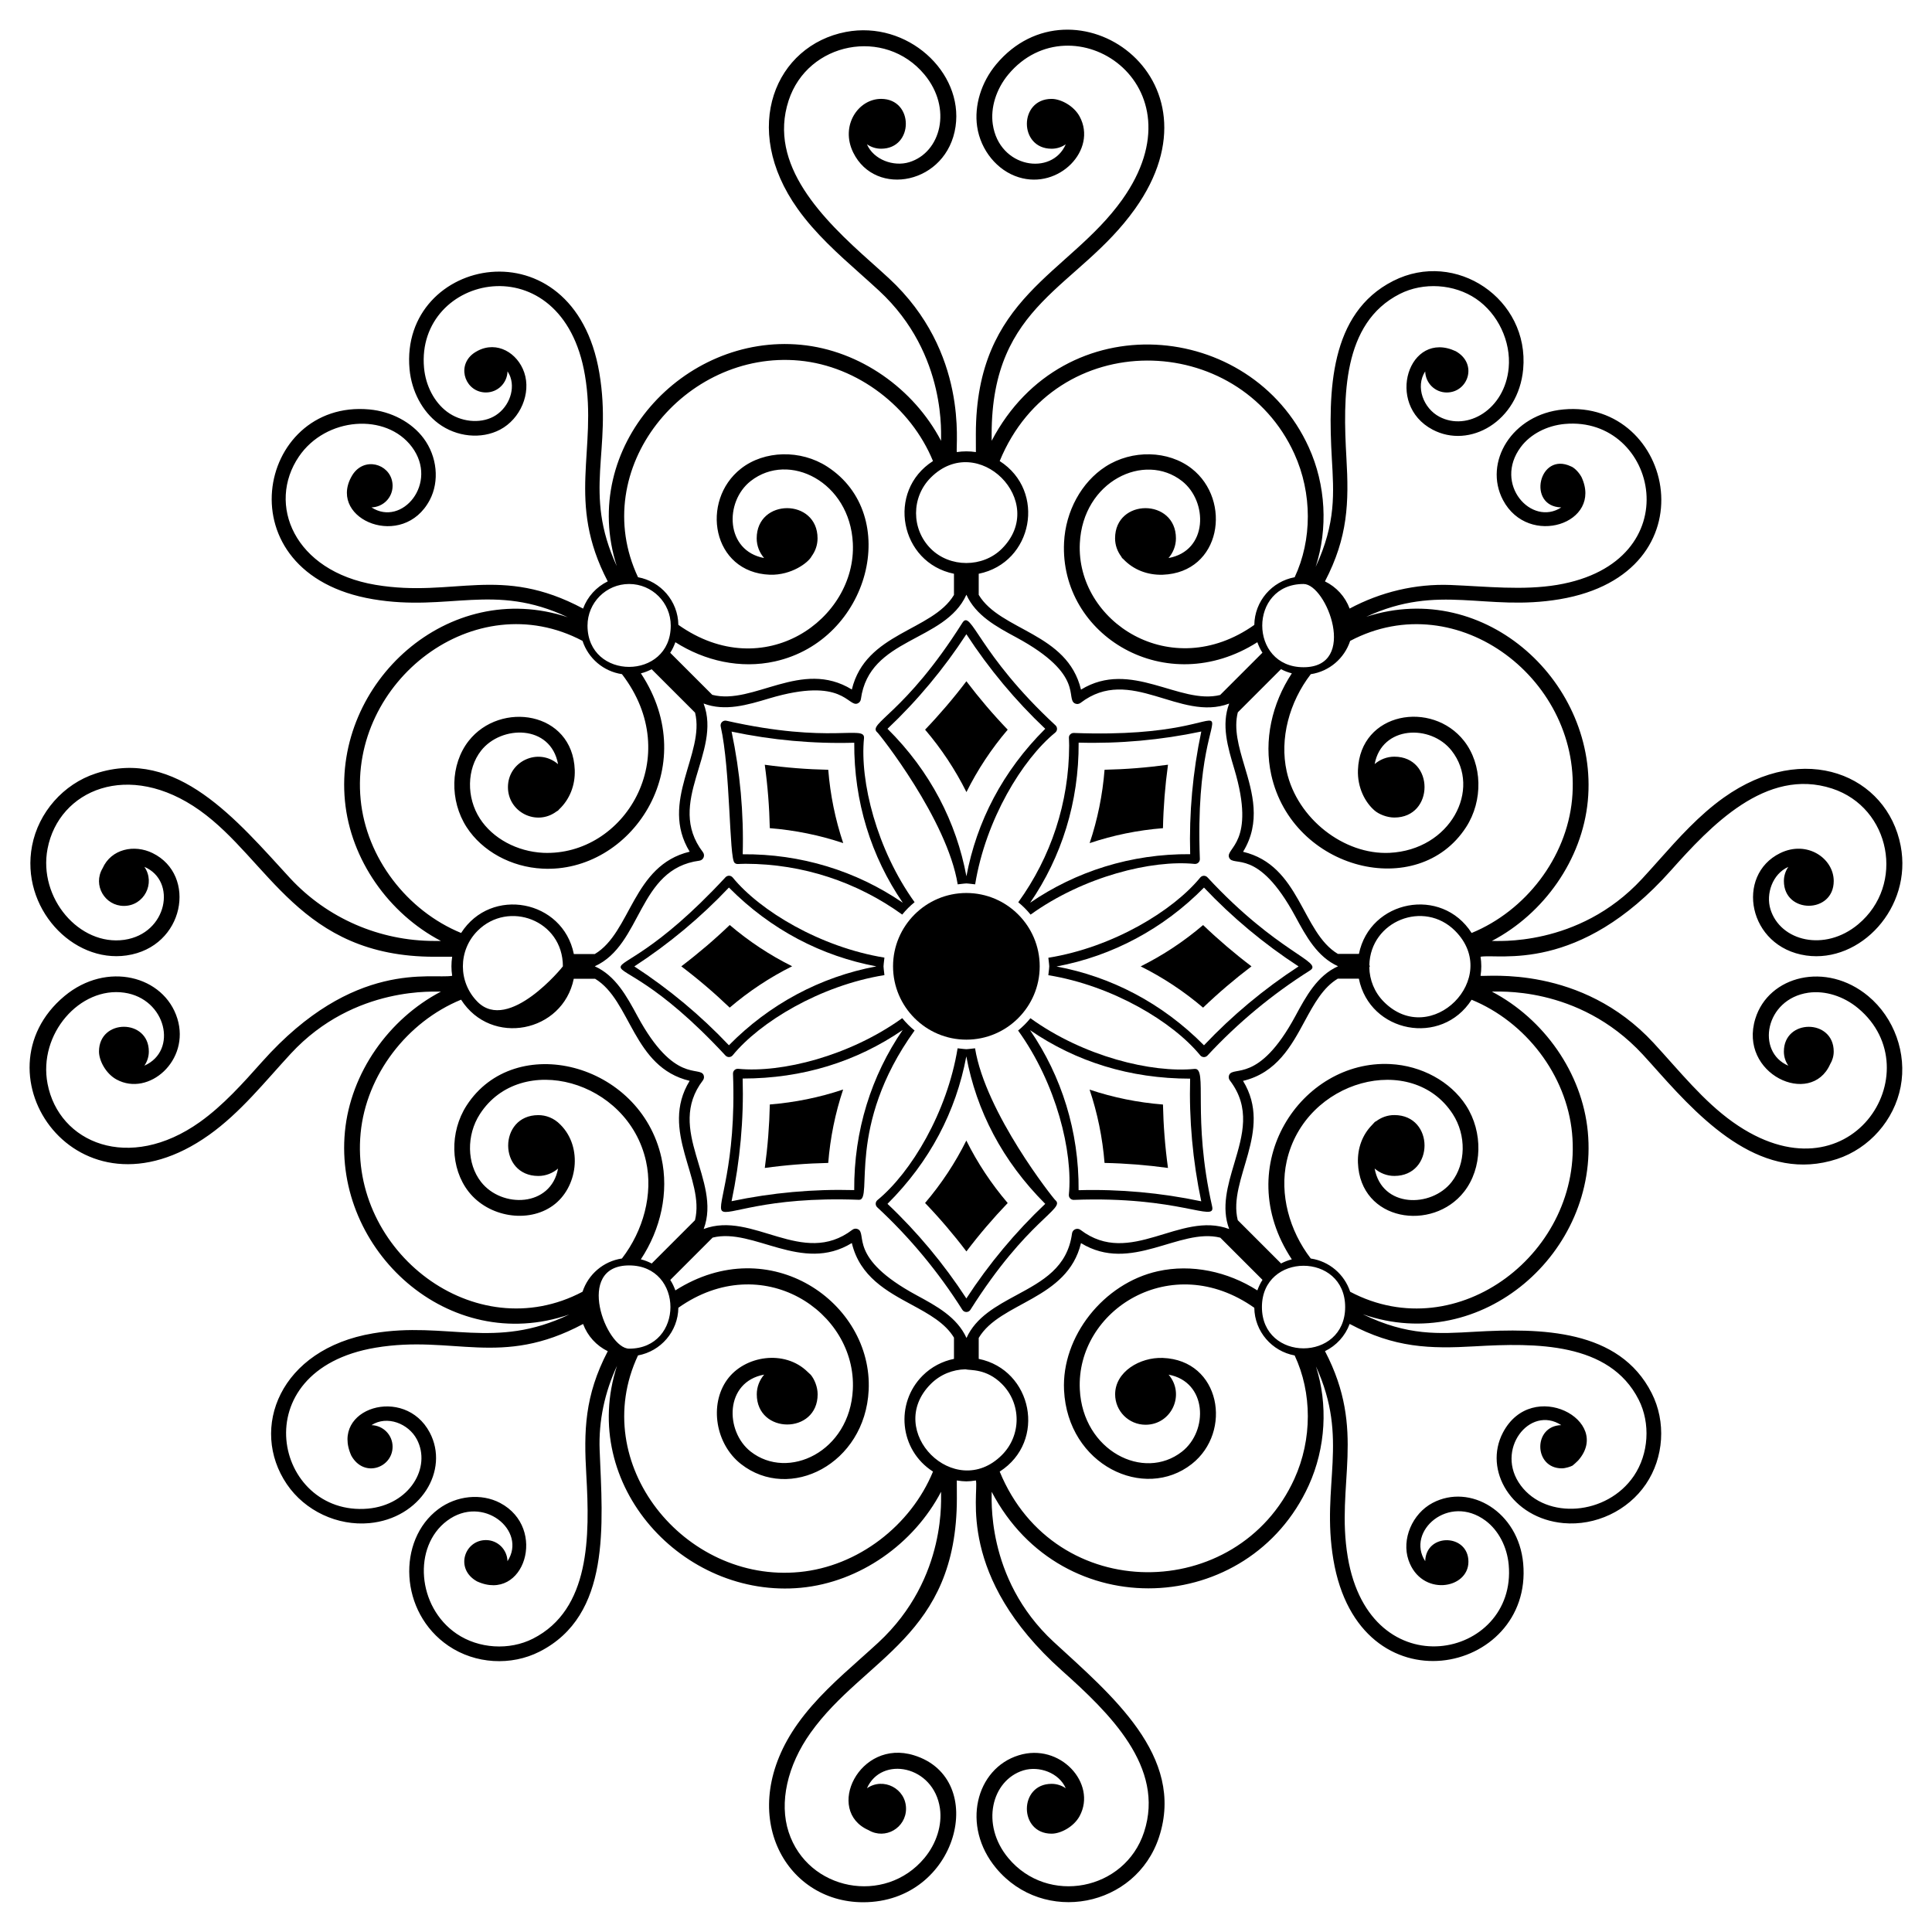 <?xml version="1.0" encoding="UTF-8"?>
<!-- Uploaded to: ICON Repo, www.svgrepo.com, Generator: ICON Repo Mixer Tools -->
<svg fill="#000000" width="800px" height="800px" version="1.1" viewBox="144 144 512 512" xmlns="http://www.w3.org/2000/svg">
 <g>
  <path d="m199.39 444.78c8.355-5.953 14.73-14.035 21.68-21.559 16.977-18.348 39.02-16.281 39.77-16.43-13.801 7.234-23.941 21.52-25.434 37.117-2.996 31.379 27.457 59.477 59.445 48.453-19.754 9.473-32.527 1.707-51.973 4.988-24.793 4.156-32.844 25.273-22.867 39.973 4.844 7.137 13.465 11.09 21.848 10.328 13.613-1.25 21.297-14.008 16.031-24.004-6.672-12.637-26.5-6.422-20.777 6.144 3.375 5.988 10.926 3.164 10.926-2.394 0-3.117-2.496-5.633-5.594-5.715 4.098-2.664 9.812-0.441 12.027 3.769 3.894 7.383-1.863 17.336-12.965 18.355-24.699 2.168-33.621-36.668 2.012-42.652 20.637-3.465 33.188 5.379 55.004-6.281 1.172 3.168 3.523 5.742 6.539 7.211-6.172 11.84-6.359 21.152-5.684 32.809 0.918 16.156 1.094 35.637-14.148 43.371-6.269 3.176-14.391 2.664-20.207-1.289-10.523-7.141-11.676-23.137-2.543-29.957 9.504-7.117 21.285 2.621 16.008 10.715-0.086-3.098-2.594-5.594-5.711-5.594-5.668 0-8.32 7.602-2.387 10.934 12.504 5.734 18.805-14.105 6.137-20.781-4.977-2.617-11.551-1.961-16.355 1.637-10.996 8.207-10.375 27.379 2.684 36.242 7.125 4.832 16.602 5.352 24.121 1.535 19-9.637 16.734-33.676 15.934-53.422-0.301-7.715 1.355-15.352 4.598-22.32-10.301 31.672 17.57 61.766 48.77 58.809 15.594-1.492 29.883-11.633 37.113-25.438-0.16 0.805 1.992 22.723-16.645 39.977-1.57 1.449-3.168 2.871-4.766 4.301-5.852 5.219-11.902 10.613-16.578 17.176-16.703 23.449-3.582 47.328 17.34 47.328 25.227 0 33.477-32.762 13.488-38.938-14.543-4.519-23.738 14.684-12.062 19.828 4.477 2.641 9.938-0.641 9.938-5.672 0-5.336-6.008-8.441-10.359-5.422 3.812-8.676 17.691-6.09 19.344 5.309 0.633 4.398-0.906 9.328-4.117 13.184-10.457 12.559-30.895 8.664-35.977-6.887-2.547-7.789-0.375-17.621 5.809-26.305 14.211-19.949 38.77-25.547 38.77-62.164l-0.016-4.711c2.07 0.316 2.969 0.324 5.062 0 0.836 3.391-5.215 25.375 22.793 50.387 12.582 11.227 27.406 25.586 21.77 42.797-5.074 15.523-25.516 19.457-35.977 6.883-7.414-8.914-4.418-20.629 3.984-23.23 4.172-1.273 9.469 0.633 11.242 4.738-1.066-0.738-2.356-1.176-3.754-1.176-8.73 0-8.742 13.207 0 13.207 2.426 0 5.898-1.828 7.43-4.672 4.644-8.594-5.152-19.527-16.16-16.094-11.332 3.504-15.289 18.703-5.969 29.906 12.582 15.117 37.062 10.441 43.18-8.258 7.016-21.453-12.797-37.766-27.938-51.715-18.344-16.98-16.285-39.051-16.426-39.77 18.719 35.719 68.219 33.016 84.023-1.684 4.547-9.992 5.125-21.527 1.914-31.539 8.91 19.398 1.312 31.441 4.617 51.18 6.82 40.602 52.988 30.477 50.305 1.02-1.254-13.688-14.059-21.266-24.004-16.031-5.402 2.852-8.27 9.648-6.391 15.148 3.34 9.766 15.883 7.781 15.883 0.441 0-7.473-11.25-7.684-11.453-0.152-5.152-7.883 6.234-18.016 16.012-10.715 3.391 2.535 5.676 6.891 6.113 11.652 2.269 24.949-36.723 33.293-42.648-2.012-3.254-19.375 5.074-33.316-6.035-54.578 3.016-1.469 5.367-4.043 6.535-7.215 11.918 6.352 21.227 6.633 33.207 5.934 16.062-0.93 35.645-1.129 43.391 14.148 3.18 6.269 2.66 14.391-1.285 20.203-7.106 10.469-23.121 11.699-29.953 2.543-7.008-9.371 2.348-21.441 10.715-16.012-7.535 0.207-7.324 11.457 0.148 11.457 1.02 0 2.457-0.5 2.852-0.738 0.07-0.043 1.242-1.062 1.473-1.336 9.312-10.551-12.184-22.078-19.918-7.418-5.266 10 2.352 22.75 16.027 24.004 8.504 0.766 17.07-3.285 21.852-10.328 4.785-7.051 5.387-16.52 1.531-24.121-8.609-16.988-29.266-17.273-47.051-16.254-9.219 0.516-17.547 1.176-29.508-4.652 31.488 11.027 62.676-16.48 59.629-48.387-1.492-15.594-11.629-29.883-25.434-37.117 0.734 0.145 22.758-1.953 39.973 16.648 1.449 1.574 2.879 3.176 4.305 4.777 12.219 13.699 27.746 29.309 47.207 22.945 8.551-2.801 15.168-10.316 16.859-19.152 1.695-8.836-1.684-18.27-8.598-24.023-11.148-9.273-26.391-5.398-29.906 5.965-4.559 14.707 14.723 23.562 19.82 12.082 0.586-0.984 0.945-2.125 0.945-3.356 0-8.734-13.207-8.738-13.207 0 0 1.398 0.438 2.688 1.18 3.754-8.637-3.668-6.16-17.684 5.309-19.34 4.426-0.625 9.324 0.902 13.18 4.113 19.934 16.594-2.141 52.254-33.188 30.172-7.828-5.578-13.984-13.352-21.027-20.996-19.172-20.703-44.27-17.477-45.84-17.762 0.262-1.68 0.262-3.383 0-5.062 4.863-0.891 25.984 4.582 50.398-22.812 10.52-11.797 25.238-27.492 42.781-21.754 15.531 5.082 19.457 25.512 6.879 35.984-8.895 7.398-20.629 4.434-23.227-3.988-1.262-4.07 0.52-9.367 4.734-11.242-0.738 1.066-1.176 2.359-1.176 3.75 0 8.73 13.207 8.746 13.207 0 0-6.008-7.051-10.902-14.211-7.387-11.918 5.848-8.555 24.879 6.894 27.121 14.348 2.055 28.207-12.66 25.059-29.062-3.562-18.617-25.402-28.082-46.895-12.777-6.562 4.676-11.957 10.719-17.172 16.566-1.426 1.602-2.856 3.203-4.508 4.992-16.977 18.348-39.098 16.293-39.773 16.43 13.805-7.231 23.941-21.52 25.434-37.113 2.949-30.883-26.883-59.066-58.703-48.809 19.383-8.934 31.531-1.332 51.234-4.637 40.922-6.871 30.281-53.016 1.016-50.301-13.672 1.246-21.266 14.051-16.027 24 6.742 12.777 26.582 6.184 20.793-6.117-0.852-1.523-2.106-2.562-2.766-2.789-8.523-4.047-11.754 10.621-2.582 10.871-7.867 5.141-18.074-6.164-10.715-16.012 2.531-3.391 6.887-5.672 11.648-6.109 24.641-2.231 33.676 36.652-2.008 42.648-9.098 1.516-18.664 0.414-28.23 0.027-9.336-0.367-18.57 1.863-26.777 6.25-1.172-3.168-3.523-5.738-6.539-7.203 6.109-11.723 6.375-20.922 5.684-32.762-0.914-16.121-1.125-35.672 14.148-43.418 6.262-3.172 14.383-2.664 20.203 1.285 5.816 3.949 9.293 11.305 8.656 18.305-1.012 11.043-10.969 16.859-18.359 12.961-4.211-2.215-6.434-7.926-3.766-12.023 0.086 3.098 2.594 5.59 5.711 5.59 5.652 0 8.324-7.598 2.387-10.934-12.398-5.777-18.867 14.07-6.137 20.781 9.82 5.191 22.738-2.191 24.004-16.023 1.688-18.547-17.832-31.816-34.449-23.387-16.898 8.57-17.27 29.281-16.258 47.082 0.516 9.047 1.148 17.023-4.289 28.691 3.281-10.055 2.742-21.668-1.84-31.723-15.312-33.617-64.879-38.223-84.023-1.684l-0.004-1.719c0-34.852 22.93-38.582 37.992-59.73 24.992-35.094-16.594-62.551-36.801-38.297-3.961 4.762-5.84 10.918-5.035 16.461 0.914 6.289 5.336 11.695 11.004 13.445 10.719 3.344 20.895-7.32 16.164-16.09-1.547-2.867-5.031-4.676-7.434-4.676-8.73 0-8.742 13.207 0 13.207 1.395 0 2.688-0.438 3.75-1.176-3.66 8.469-17.648 6.332-19.34-5.312-0.637-4.391 0.902-9.316 4.113-13.184 16.715-20.09 52.113 2.383 30.172 33.188-14.207 19.926-38.77 25.609-38.77 62.164l0.012 4.711c-1.68-0.258-3.383-0.258-5.062 0-0.344-1.871 3.199-26.441-17.984-46.051-1.586-1.461-3.199-2.902-4.812-4.344-12.664-11.289-27.355-25.688-21.766-42.785 5.07-15.512 25.496-19.48 35.977-6.887 7.465 8.969 4.363 20.648-3.984 23.23-4.176 1.297-9.496-0.652-11.242-4.738 1.066 0.742 2.359 1.18 3.754 1.18 8.73 0 8.742-13.207 0-13.207-6.066 0-10.883 7.094-7.391 14.215 5.926 12.062 24.906 8.352 27.125-6.898 2.086-14.426-12.762-28.152-29.066-25.059-18.582 3.562-28.102 25.371-12.77 46.898 4.672 6.562 10.727 11.961 16.578 17.18 1.598 1.426 3.195 2.852 4.981 4.5 18.348 16.977 16.293 39.09 16.43 39.777-7.231-13.805-21.52-23.949-37.113-25.441-31.215-2.996-58.938 27.125-48.828 58.652-9.121-19.859-1.129-30.434-4.613-51.18-6.766-40.262-53.016-30.797-50.305-1.02 0.535 5.836 3.391 11.215 7.641 14.391 4.816 3.598 11.387 4.254 16.359 1.637 5.406-2.852 8.273-9.648 6.394-15.152-1.77-5.164-7.184-8.43-12.328-5.742-0.23 0.094-1.059 0.602-1.484 0.977-4.156 3.527-1.594 10.066 3.672 10.066 3.117 0 5.629-2.496 5.711-5.594 0.309 0.477 0.582 0.98 0.773 1.543 1.293 3.777-0.742 8.48-4.539 10.484-3.625 1.906-8.652 1.367-12.246-1.312-3.387-2.531-5.672-6.887-6.109-11.652-2.258-24.816 36.699-33.426 42.648 2.012 3.344 19.855-5.059 33.363 6.035 54.582-3.012 1.469-5.363 4.043-6.535 7.211-21.992-11.738-34.191-2.797-55-6.289-21.625-3.633-28.867-21.402-20.312-33.996 7.137-10.512 23.133-11.676 29.953-2.543 7.141 9.559-2.637 21.266-10.715 16.012 3.098-0.086 5.594-2.594 5.594-5.711 0-5.273-6.547-7.836-10.074-3.66-0.383 0.434-0.891 1.281-0.973 1.488-5.832 11.195 13.859 19.258 20.898 5.922 2.617-4.969 1.961-11.543-1.637-16.355-3.172-4.254-8.555-7.113-14.395-7.644-29.797-2.731-39.25 43.543 1.02 50.301 20.113 3.387 31.969-4.484 51.574 4.769-31.637-10.508-62.043 17.309-59.043 48.672 1.492 15.598 11.629 29.879 25.43 37.113l-1.723 0.004c-14.516 0-28.383-5.992-38.254-16.652-14.016-15.238-30.027-34.762-51.508-27.723-8.551 2.797-15.168 10.316-16.859 19.152-3.141 16.414 10.73 31.141 25.055 29.062 15.379-2.223 18.754-21.301 6.898-27.117-4.859-2.391-10.977-1.133-13.27 4.031-2.656 4.469 0.613 9.961 5.656 9.961 5.348 0 8.434-6.019 5.426-10.355 8.676 3.691 6.109 17.688-5.312 19.34-11.895 1.703-22.852-11.062-20.348-24.137 2.977-15.551 21.453-23.609 40.355-10.148 18.391 13.109 26.461 38.773 62.16 38.773l4.715-0.012c-0.262 1.68-0.262 3.383 0 5.062-5.391 0.984-26.051-4.512-50.379 22.785-5.07 5.688-10.312 11.562-16.496 15.973-18.801 13.379-37.367 5.512-40.355-10.152-2.531-13.219 8.613-25.832 20.348-24.133 11.082 1.602 14.289 15.383 5.312 19.34 0.738-1.066 1.18-2.359 1.18-3.754 0-8.73-13.207-8.742-13.207 0 0 2.438 1.836 5.902 4.676 7.434 8.52 4.606 19.523-5.07 16.09-16.16-3.504-11.316-18.688-15.312-29.91-5.965-24.391 20.332 3.32 61.727 38.301 36.809zm111.34 34.57c14.582 0 14.602 22.059 0 22.059-6.09 0-14.602-22.059 0-22.059zm45.141 81.254c-30.457 2.981-56.246-28.738-42.793-57.402 6.019-1.102 10.602-6.32 10.695-12.629 22.164-15.684 47.254 0.977 46.238 21.645-0.801 16.508-17.156 24.23-27.07 16.469-6.856-5.375-6.938-18.469 3.574-20.402-1.207 1.41-1.961 3.219-1.961 5.219 0 10.656 16.129 10.68 16.129 0 0-1.922-0.816-3.949-1.82-5.164-0.051-0.062-0.766-0.715-0.824-0.77-6.078-5.996-16.727-4.356-21.355 2.082-4.762 6.629-3.047 17.062 3.684 22.332 12.918 10.117 32.879 0.008 33.836-19.562 1.129-23.18-26.184-42.395-51.227-26.453-0.352-0.977-0.785-1.91-1.348-2.766l11.227-11.227c10.848-2.699 23.617 9.559 36.887 1.438 2.117 8.926 9.352 12.832 15.785 16.312 4.711 2.547 8.949 4.898 11.285 8.758v5.633c-3.051 0.617-5.965 2.094-8.324 4.453v0.004c-7.273 7.277-6.211 19.664 2.766 25.41-5.879 14.309-19.914 25.145-35.383 26.621zm-25.594-130.3c0.309-0.402 0.375-0.934 0.184-1.398-1.035-2.504-7.762 2.422-17.516-15.602-2.867-5.301-5.801-10.73-11.328-13.227 12.656-5.727 11.324-25.812 27.73-27.988 1.074-0.145 1.586-1.398 0.934-2.254-10.062-13.176 5.106-26.398 0.18-39.395 5.691 2.152 11.617 0.379 17.391-1.355 19.695-5.871 20.828 2.422 23.426 1.336 0.465-0.191 0.793-0.617 0.863-1.117 2.211-16.441 22.262-15.043 27.965-27.695 2.5 5.519 7.926 8.453 13.223 11.309 18.531 10.012 12.816 16.367 15.621 17.543 0.465 0.188 1 0.125 1.402-0.184 13.191-10.113 26.332 5.109 39.395 0.176-2.137 5.668-0.371 11.574 1.355 17.336 5.879 19.684-2.461 20.895-1.371 23.48 1.113 2.719 7.551-2.891 17.543 15.586 2.863 5.293 5.797 10.719 11.324 13.211-5.527 2.5-8.461 7.93-11.324 13.227-9.754 18.059-16.469 13.016-17.543 15.613-0.191 0.465-0.125 0.996 0.18 1.398 5.566 7.289 3.43 14.457 1.172 22.043-1.723 5.773-3.481 11.695-1.332 17.363-13.055-4.906-26.199 10.258-39.398 0.227-0.844-0.652-2.109-0.145-2.254 0.934-1.219 9.055-7.785 12.605-14.734 16.359-5.305 2.867-10.742 5.809-13.23 11.348-2.508-5.531-7.945-8.465-13.246-11.336-18.43-9.961-12.859-16.402-15.594-17.523-0.473-0.199-1.008-0.121-1.402 0.18-13.195 10.078-26.418-5.129-39.406-0.199 4.852-12.914-10.23-26.293-0.207-39.395zm60.395 80.457c2.535-2.535 5.836-3.812 9.156-3.879 1.293 0.336 5.543-0.262 9.684 3.879 5.203 5.203 5.203 13.641 0 18.84-12.453 12.457-31.312-6.363-18.84-18.84zm96.344 25.168c-14.984 32.898-63.457 33.672-78.086-1.941 12.543-8.031 8.656-26.996-5.559-29.871v-5.547c5.656-9.59 23.469-10.059 27.105-25.129 13.273 8.113 26.043-4.16 36.91-1.449l11.188 11.184c-0.57 0.859-1.004 1.805-1.363 2.793-7.875-5.012-17.438-7.066-26.371-5.078-14.398 3.195-25.547 17.336-24.855 31.531 0.973 19.875 21.258 29.441 33.84 19.562 10.867-8.52 7.684-27.539-7.676-28.117-6.055-0.23-12.625 3.664-12.625 9.641 0 4.453 3.609 8.066 8.062 8.066 6.859 0 10.598-8.02 6.106-13.277 10.242 1.902 10.574 14.887 3.551 20.398-10.164 7.961-26.289-0.23-27.078-16.473-1.031-20.961 24.23-37.215 46.238-21.645 0.094 6.309 4.676 11.527 10.695 12.633 4.637 9.859 4.703 22.211-0.082 32.719zm-8.594-45.547c0-14.578 22.059-14.602 22.059 0 0 14.586-22.059 14.598-22.059 0zm82.191-46.07c2.992 31.285-30.234 57.129-58.805 42.02-1.523-4.621-5.519-8.082-10.445-8.812-5.688-7.394-8.312-17.066-6.379-25.777 4.824-21.707 33.258-29.141 44.02-12.496 3.617 5.59 3.484 13.156-0.312 17.996-5.398 6.891-18.473 6.91-20.398-3.57 1.41 1.207 3.219 1.961 5.219 1.961 10.66 0 10.676-16.129 0-16.129-1.812 0-3.465 0.617-4.812 1.629-0.117 0.066-0.246 0.105-0.355 0.195-0.148 0.125-0.25 0.293-0.395 0.426-0.145 0.137-0.27 0.285-0.402 0.434-2.453 2.516-3.824 6.043-3.68 9.961 0.59 15.57 19.766 18.348 28.121 7.684 4.859-6.199 5.086-15.812 0.535-22.855-4.121-6.375-11.824-10.582-20.098-10.988-23.453-1.191-42.617 26.715-26.082 51.754-1.004 0.246-1.949 0.625-2.848 1.09l-11.477-11.473c-2.734-10.844 9.516-23.648 1.395-36.914 8.949-2.133 12.855-9.367 16.332-15.805 2.547-4.711 4.898-8.945 8.766-11.277h5.602c2.894 14.348 21.895 18.016 29.875 5.578 14.312 5.863 25.145 19.902 26.625 35.371zm-53.723-44.559c0.293-11.699 14.461-17.336 22.711-9.086 12.453 12.457-6.367 31.32-18.844 18.844-2.531-2.531-3.809-5.832-3.875-9.152 0.027-0.113 0.129-0.188 0.129-0.309 0.004-0.117-0.094-0.188-0.121-0.297zm-5.086-85.906c28.566-15.109 61.797 10.727 58.809 42.023-1.48 15.469-12.312 29.504-26.617 35.379-7.969-12.445-26.953-8.758-29.867 5.547h-5.574c-9.609-5.715-9.98-23.469-25.129-27.062 4.828-7.852 2.469-15.738 0.371-22.754-1.535-5.141-2.871-9.805-1.766-14.195l11.445-11.445c0.906 0.469 1.859 0.852 2.875 1.102-5.266 7.973-7.484 17.754-5.453 26.906 5.617 25.312 38.883 33.574 51.629 13.863 4.555-7.039 4.328-16.652-0.535-22.855-8.504-10.844-27.539-7.711-28.121 7.68-0.172 4.621 1.852 8.598 4.477 10.82 1.082 0.91 3.184 1.801 5.168 1.801 10.66 0 10.676-16.129 0-16.129-2 0-3.805 0.754-5.215 1.961 1.895-10.215 14.867-10.613 20.398-3.547 7.988 10.18-0.258 26.285-16.469 27.074-12.078 0.566-24.465-9.078-27.242-21.578-1.93-8.707 0.695-18.379 6.383-25.773 4.914-0.734 8.91-4.195 10.434-8.816zm-12.352 6.977c-14.582 0-14.602-22.059 0-22.059 6.09 0 14.602 22.059 0 22.059zm-2.438-56.574c4.785 10.508 4.719 22.859 0.086 32.727-6.019 1.098-10.605 6.32-10.695 12.633-22.113 15.652-47.258-0.945-46.238-21.648 0.801-16.465 17.125-24.262 27.078-16.473 6.875 5.394 6.953 18.473-3.574 20.402 1.207-1.41 1.965-3.219 1.965-5.219 0-10.66-16.129-10.68-16.129 0 0 1.812 0.621 3.465 1.629 4.812 0.383 0.688 0.219 0.32 0.613 0.742 2.598 2.715 6.246 4.215 10.406 4.086 15.512-0.59 18.379-19.727 7.672-28.121-6.199-4.856-15.809-5.082-22.852-0.531-6.371 4.117-10.586 11.816-10.988 20.094-1.203 24.695 27.062 41.812 51.223 26.441 0.355 0.98 0.785 1.922 1.352 2.777l-11.207 11.207c-10.773 2.688-23.652-9.527-36.879-1.422-3.609-15.109-21.383-15.555-27.105-25.117v-5.586c14.371-2.914 17.977-21.918 5.559-29.867 14.742-35.895 63.266-34.48 78.086-1.938zm-77.504 25.164c-5.059 5.055-13.785 5.059-18.844 0-5.203-5.203-5.203-13.641 0-18.844 12.461-12.453 31.316 6.367 18.844 18.844zm-53.641-49.848c15.473 1.48 29.508 12.316 35.383 26.621-12.43 7.957-8.766 26.965 5.559 29.867v5.617c-5.75 9.598-23.418 9.918-27.066 25.055-13.352-8.188-26.031 4.215-36.984 1.414l-11.148-11.145c0.574-0.863 1.008-1.812 1.367-2.801 7.777 4.949 17.227 7.121 26.371 5.09 25.18-5.59 33.688-38.824 13.863-51.625-7.039-4.551-16.66-4.328-22.852 0.531-10.875 8.52-7.703 27.551 7.68 28.121 5.707 0.168 10.195-3.223 11.039-4.891 0.98-1.336 1.578-2.969 1.578-4.75 0-10.66-16.129-10.68-16.129 0 0 2 0.754 3.805 1.961 5.215-10.246-1.906-10.578-14.891-3.551-20.402 10.172-7.953 26.293 0.23 27.07 16.473 0.988 20.074-23.555 37.688-46.238 21.637-0.098-6.305-4.676-11.523-10.691-12.621-13.496-28.738 12.371-60.277 42.789-57.406zm-45.141 59.199c6.09 0 11.027 4.938 11.027 11.027 0 14.586-22.059 14.598-22.059 0 0.004-6.09 4.941-11.027 11.031-11.027zm-71.156 57.098c-3-31.289 30.238-57.137 58.805-42.02 1.523 4.621 5.519 8.086 10.445 8.816 16.82 21.871 0.594 48.266-20.867 47.352-6.953-0.344-13.383-3.824-16.777-9.078-3.617-5.59-3.484-13.156 0.312-17.996 5.312-6.793 18.453-7.039 20.402 3.574-5.246-4.5-13.281-0.762-13.281 6.098 0 6.609 7.547 10.434 12.883 6.434 0.715-0.398 0.297-0.203 0.734-0.605 2.695-2.562 4.242-6.269 4.086-10.402-0.574-15.516-19.719-18.383-28.117-7.68-4.859 6.199-5.086 15.812-0.535 22.855 4.117 6.371 11.816 10.582 20.094 10.988 23.297 1.238 42.598-26.75 26.086-51.754 1.004-0.246 1.949-0.625 2.848-1.09l11.508 11.504c2.691 10.84-9.539 23.598-1.426 36.848-15.145 3.625-15.508 21.391-25.141 27.121h-5.559c-2.891-14.348-21.91-18.012-29.875-5.578-14.312-5.879-25.145-19.914-26.625-35.387zm53.598 44.227c0 0.113-14.336 17.684-22.598 9.422-5.203-5.203-5.203-13.641 0-18.844 8.164-8.164 22.598-2.824 22.598 9.422zm-26.98 8.836c7.984 12.488 26.957 8.723 29.863-5.543h5.648c9.566 5.766 9.953 23.445 25.062 27.055-8.141 13.266 4.156 26.066 1.41 36.938l-11.465 11.465c-0.906-0.473-1.859-0.852-2.875-1.102 5.266-7.973 7.484-17.754 5.453-26.906-5.602-25.277-38.855-33.609-51.629-13.867-4.551 7.043-4.324 16.656 0.535 22.855 5.277 6.731 15.719 8.441 22.332 3.676 6.559-4.715 8.023-15.457 1.98-21.457-1.715-1.777-3.863-2.519-5.832-2.519-10.664 0-10.676 16.125 0 16.125 2 0 3.805-0.754 5.215-1.957-1.898 10.234-14.898 10.57-20.398 3.547-3.793-4.84-3.926-12.406-0.312-17.996 10.809-16.715 39.227-9.09 44.023 12.5 1.93 8.711-0.695 18.383-6.383 25.777-4.918 0.73-8.914 4.191-10.438 8.809-28.578 15.109-61.805-10.727-58.812-42.02 1.48-15.469 12.312-29.504 26.621-35.379z"/>
  <path d="m413.85 383.11c1.203 0.977 2.293 2.066 3.266 3.273 14.07-10.129 32.191-14.574 43.477-13.434 0.766 0.066 1.41-0.543 1.383-1.305-2.078-54.844 21.434-31.32-33.402-33.402-0.363-0.012-0.715 0.129-0.965 0.398-0.523 0.543-0.277 0.883-0.273 2.906-0.031 15.188-4.82 29.555-13.484 41.562zm16-42.305c10.871 0.301 21.793-0.684 32.504-2.945-2.262 10.711-3.25 21.629-2.945 32.504-15.711-0.125-30.312 4.586-42.406 12.867 8.289-12.086 12.945-26.645 12.848-42.426z"/>
  <path d="m397.8 378.36c2.996-0.32 1.578-0.324 4.625 0 2.793-17.145 12.48-33.078 21.242-40.234 0.594-0.496 0.609-1.387 0.055-1.898-20.578-19.078-22.309-30.938-24.688-27.168-15.34 24.293-25.363 26.664-22.496 29.07 0.496 0.402 18.48 23.043 21.262 40.23zm2.301-66.289c5.977 9.172 12.996 17.59 20.898 25.066-11.281 11.234-18.176 24.602-20.887 39.086-2.66-14.27-9.543-27.816-20.914-39.086 7.906-7.477 14.93-15.895 20.902-25.066z"/>
  <path d="m400.1 419.52c10.719 0 19.434-8.719 19.434-19.434 0-10.715-8.719-19.434-19.434-19.434-10.719 0-19.434 8.719-19.434 19.434 0 10.715 8.719 19.434 19.434 19.434z"/>
  <path d="m460.58 427.27c-11.328 1.109-29.398-3.246-43.508-13.434-0.977 1.203-2.062 2.289-3.266 3.262 10.16 14.105 14.57 32.184 13.453 43.5-0.066 0.766 0.543 1.406 1.305 1.383 28.039-1.066 37.648 6.098 36.668 1.754-5.387-23.832-1.066-36.785-4.652-36.465zm-30.738 32.141c0.105-15.566-4.477-30.152-12.867-42.406 12.199 8.367 26.469 12.848 42.422 12.848-0.301 10.875 0.688 21.793 2.945 32.504-10.711-2.258-21.629-3.246-32.5-2.945z"/>
  <path d="m341.56 372.91c15.176 0.027 29.531 4.805 41.539 13.461 0.977-1.211 2.07-2.301 3.277-3.281-10.051-13.98-14.547-32.031-13.406-43.445 0.32-3.644-8.707 1.613-36.465-4.644-0.91-0.203-1.715 0.617-1.512 1.512 2.609 11.57 2.231 34.789 3.66 36.125 0.555 0.527 0.887 0.273 2.906 0.273zm28.824-32.078c-0.094 15.551 4.438 30.102 12.863 42.406-12.406-8.508-27.125-12.973-42.422-12.848 0.301-10.867-0.688-21.789-2.945-32.504 10.727 2.262 21.645 3.254 32.504 2.945z"/>
  <path d="m462.08 376.55c-7.203 8.797-23.109 18.496-40.254 21.266 0.309 2.953 0.324 1.562-0.008 4.621 16.984 2.762 32.957 12.324 40.262 21.246 0.492 0.582 1.375 0.617 1.902 0.055 8.004-8.633 17.145-16.223 27.168-22.551 3.707-2.344-8.469-4.516-27.168-24.688-0.52-0.559-1.406-0.543-1.902 0.051zm26.055 23.562c-9.172 5.977-17.59 13-25.066 20.902-11.172-11.281-24.699-18.195-39.082-20.887 14.848-2.766 28.398-10.055 39.082-20.91 7.477 7.898 15.895 14.922 25.066 20.895z"/>
  <path d="m402.4 421.81c-3.027 0.32-1.586 0.316-4.625 0-2.762 16.934-12.281 32.875-21.246 40.234-0.586 0.488-0.617 1.375-0.055 1.898 8.621 7.988 16.211 17.129 22.559 27.168 0.496 0.781 1.641 0.785 2.137 0 15.152-23.984 25.301-26.734 22.496-29.066-0.5-0.406-18.492-23.082-21.266-40.234zm-2.305 66.289c-5.988-9.184-13.012-17.605-20.902-25.066 11.238-11.207 18.164-24.512 20.891-39.082 2.684 14.398 9.504 27.656 20.914 39.082-7.898 7.473-14.922 15.895-20.902 25.066z"/>
  <path d="m383.1 413.82c-13.926 10.02-31.922 14.555-43.465 13.426-0.773-0.07-1.41 0.547-1.383 1.305 0.934 24.543-4.406 34.844-2.922 36.332 1.609 1.617 10.914-3.887 36.328-2.922 3.894 0.121-3.617-19.449 14.715-44.863-1.207-0.984-2.297-2.074-3.273-3.277zm-12.723 45.566c-10.867-0.301-21.789 0.688-32.504 2.945 2.258-10.73 3.246-21.648 2.941-32.508 15.883 0 30.125-4.457 42.406-12.863-8.27 12.066-12.941 26.613-12.844 42.426z"/>
  <path d="m336.26 423.73c0.52 0.555 1.406 0.535 1.902-0.055 7.188-8.781 23.07-18.48 40.219-21.262-0.32-3.004-0.32-1.645 0-4.633-16.996-2.777-32.945-12.363-40.215-21.242-0.492-0.59-1.379-0.609-1.902-0.055-37.293 40.23-36.816 7.551-0.004 47.246zm0.91-44.523c11.172 11.281 24.695 18.199 39.082 20.891-14.852 2.766-28.395 10.051-39.082 20.91-7.473-7.898-15.895-14.918-25.066-20.898 9.18-5.984 17.602-13.008 25.066-20.902z"/>
  <path d="m400.1 324.54c-3.391 4.477-7.066 8.781-10.941 12.828 4.336 5.078 8.008 10.629 10.957 16.543 2.938-5.91 6.609-11.461 10.934-16.539-3.875-4.039-7.547-8.348-10.949-12.832z"/>
  <path d="m400.11 475.64c3.391-4.477 7.066-8.781 10.941-12.824-4.34-5.082-8.016-10.637-10.965-16.555-2.938 5.914-6.606 11.465-10.934 16.543 3.883 4.039 7.559 8.352 10.957 12.836z"/>
  <path d="m453.53 346.66c-5.562 0.766-11.203 1.215-16.809 1.332-0.527 6.656-1.852 13.18-3.953 19.445 6.258-2.102 12.777-3.434 19.43-3.961 0.117-5.598 0.566-11.242 1.332-16.816z"/>
  <path d="m346.68 453.52c5.562-0.77 11.203-1.215 16.809-1.332 0.527-6.66 1.855-13.184 3.953-19.457-6.258 2.102-12.777 3.434-19.43 3.965-0.117 5.598-0.566 11.246-1.332 16.824z"/>
  <path d="m446.29 400.1c5.91 2.938 11.461 6.609 16.539 10.938 4.039-3.875 8.348-7.547 12.828-10.945-4.477-3.391-8.781-7.066-12.824-10.945-5.074 4.336-10.625 8.008-16.543 10.953z"/>
  <path d="m353.93 400.07c-5.914-2.938-11.465-6.609-16.543-10.934-4.039 3.875-8.352 7.551-12.836 10.953 4.477 3.391 8.781 7.062 12.824 10.941 5.082-4.336 10.637-8.016 16.555-10.961z"/>
  <path d="m432.75 432.76c2.102 6.258 3.434 12.777 3.965 19.426 5.594 0.117 11.238 0.566 16.812 1.332-0.766-5.562-1.211-11.203-1.328-16.809-6.66-0.523-13.184-1.852-19.449-3.949z"/>
  <path d="m367.46 367.43c-2.102-6.258-3.434-12.777-3.965-19.43-5.598-0.117-11.246-0.562-16.824-1.332 0.77 5.562 1.215 11.203 1.332 16.805 6.66 0.527 13.188 1.859 19.457 3.957z"/>
 </g>
</svg>